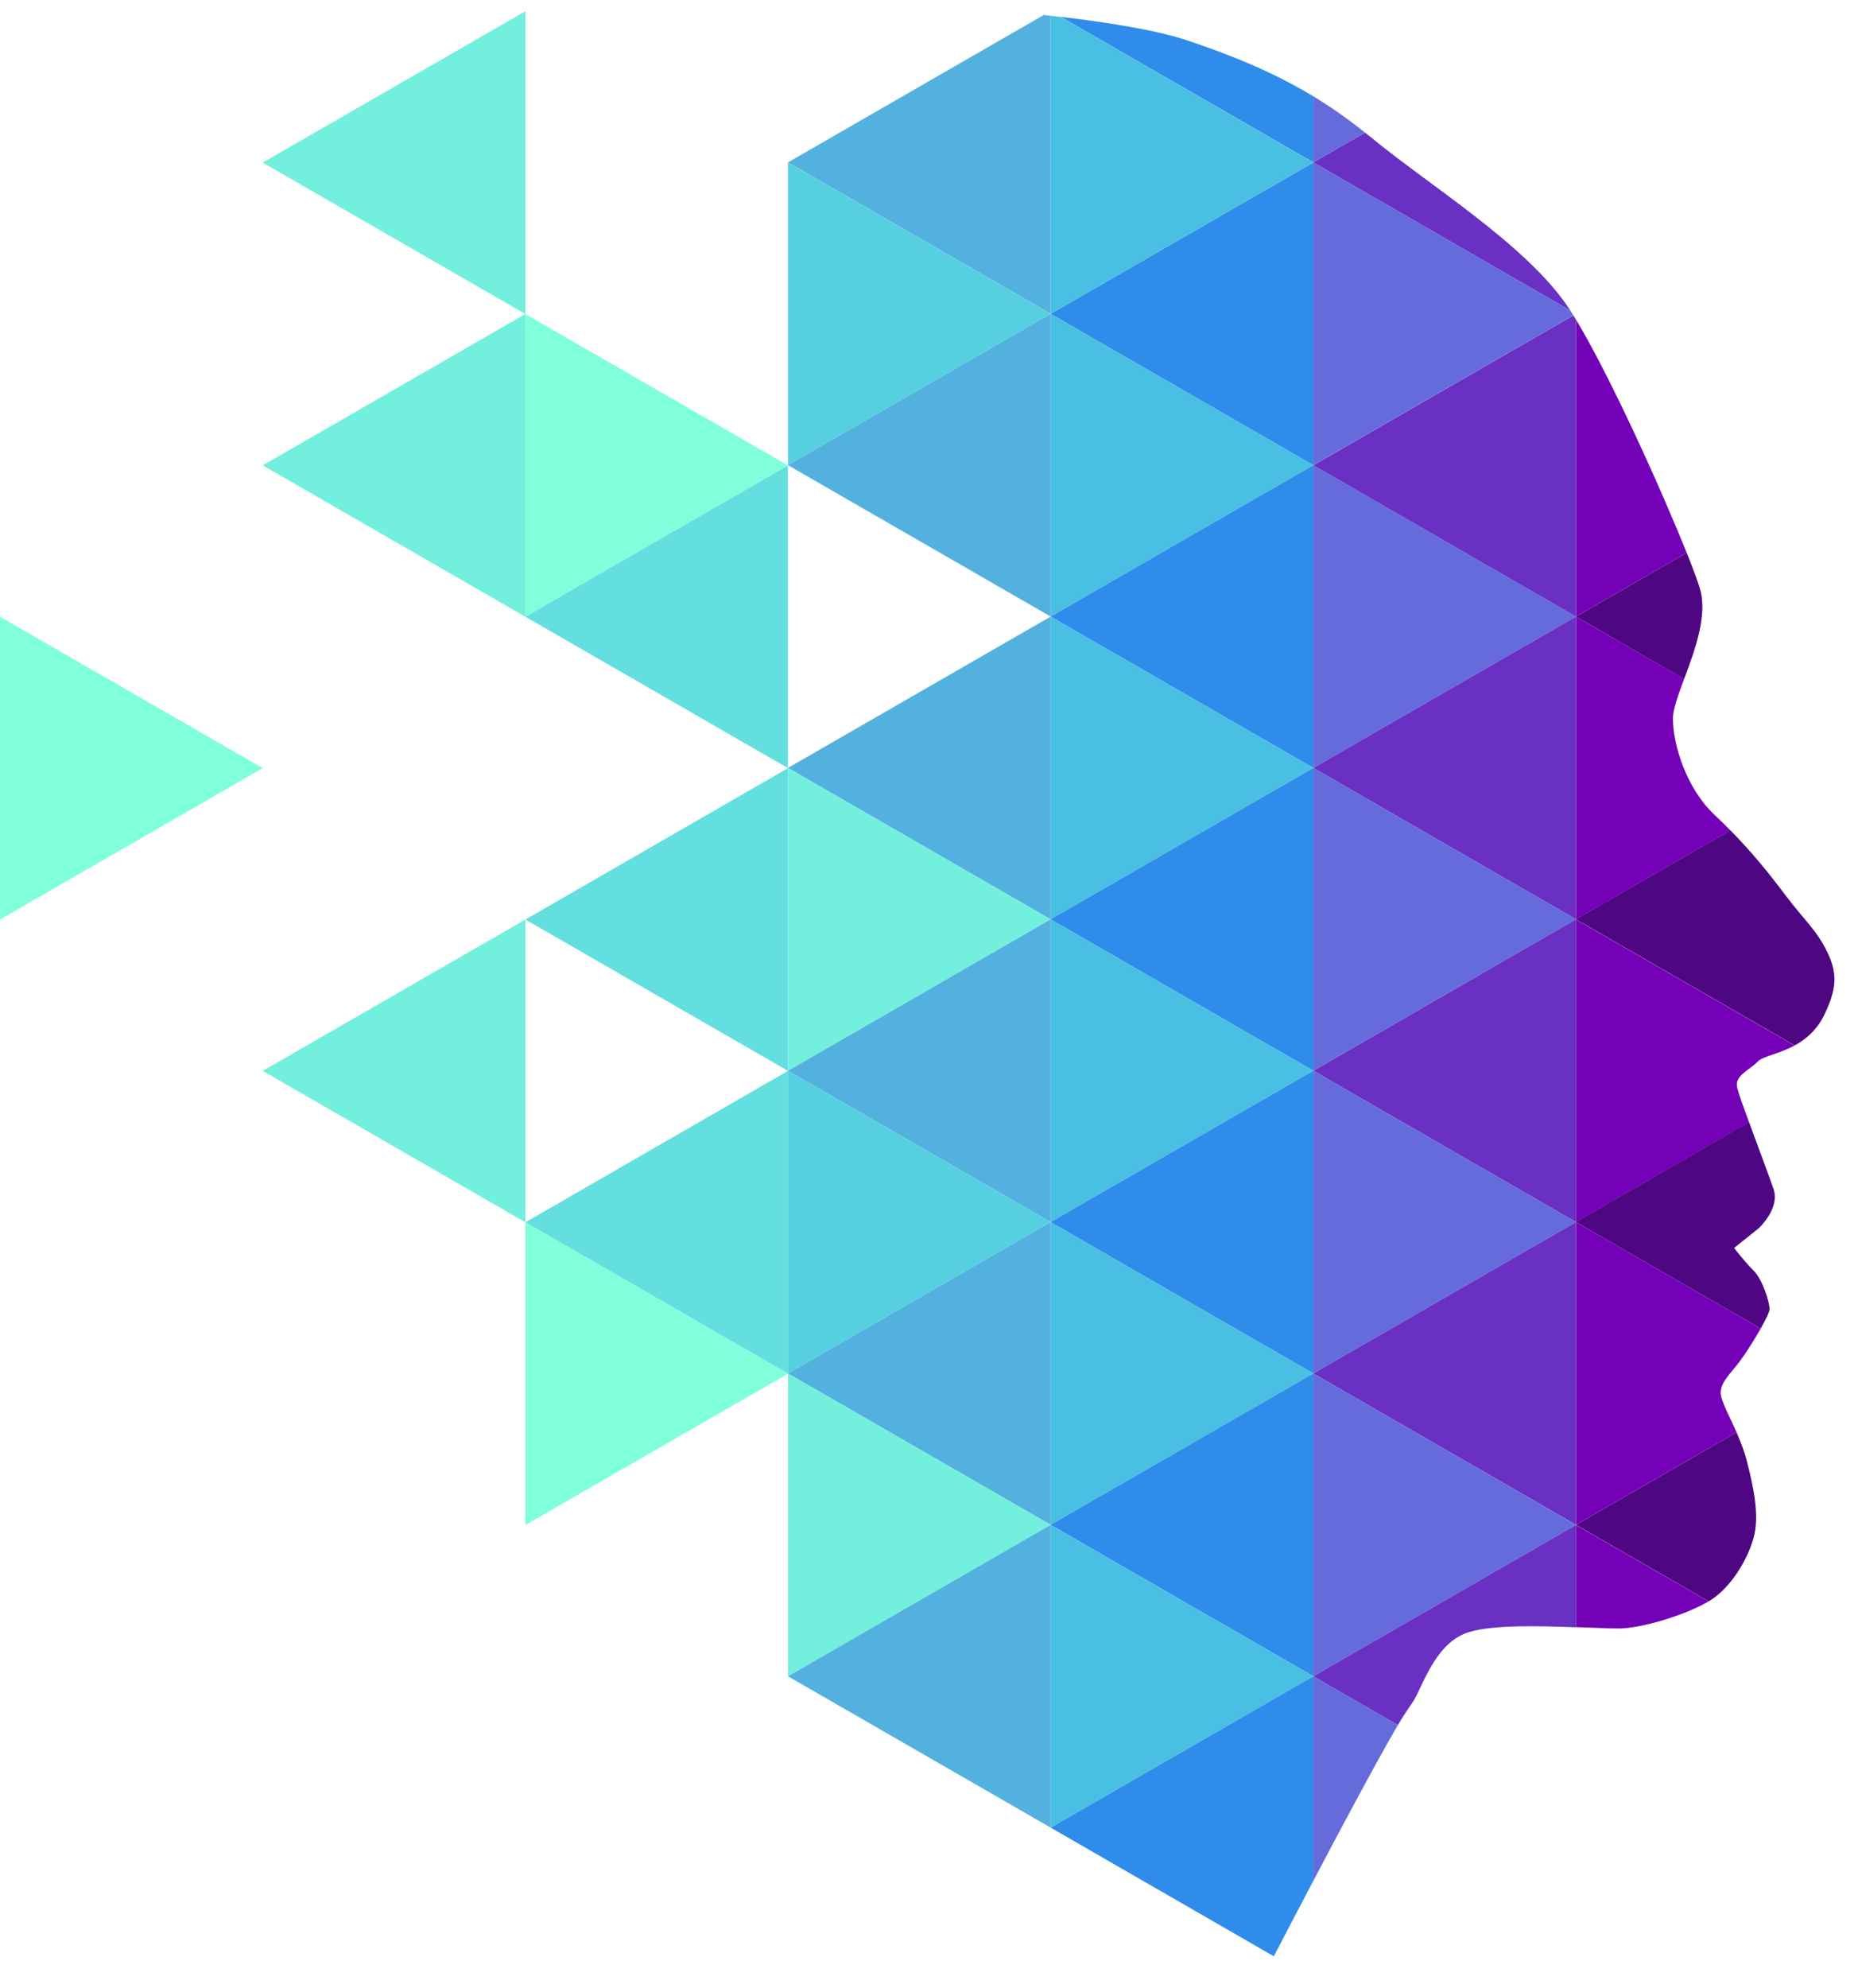<svg width="43" height="46" viewBox="0 0 43 46" fill="none" xmlns="http://www.w3.org/2000/svg">
<path d="M18.236 10.767L12.159 7.266V14.268L18.236 10.767Z" fill="#80FFDB"/>
<path d="M18.236 10.767L12.159 14.268H12.158L18.236 17.771V10.767Z" fill="#64DFDF"/>
<path d="M12.159 21.274L18.236 24.775V17.771L12.158 21.274L12.159 21.272V21.274Z" fill="#64DFDF"/>
<path d="M12.159 28.278H12.158L18.236 31.781V24.775L12.159 28.278Z" fill="#64DFDF"/>
<path d="M12.158 28.278V35.282L18.236 31.781L12.158 28.278Z" fill="#80FFDB"/>
<path d="M12.159 7.265V0.259L6.08 3.762L12.159 7.265Z" fill="#72EFDD"/>
<path d="M12.159 14.268V7.266V7.265H12.158L6.08 10.766L12.158 14.268H12.159Z" fill="#72EFDD"/>
<path d="M12.159 21.272L12.158 21.274L6.08 24.775L12.159 28.278V21.274V21.272Z" fill="#72EFDD"/>
<path d="M0 14.268V21.274L6.08 17.771L0 14.268Z" fill="#80FFDB"/>
<path d="M36.473 14.265L39.035 12.789C38.452 11.332 37.266 8.707 36.473 7.394V14.265Z" fill="#7400B8"/>
<path d="M36.473 14.265L38.976 15.71C39.223 15.046 39.529 14.229 39.339 13.61C39.284 13.429 39.178 13.143 39.036 12.789L36.474 14.265H36.473Z" fill="#4F0682"/>
<path d="M36.473 21.269L40.046 19.211C39.931 19.094 39.813 18.977 39.685 18.857C39.021 18.236 38.717 17.22 38.717 16.626C38.717 16.412 38.837 16.083 38.976 15.708L36.473 14.265V21.267V21.269Z" fill="#7400B8"/>
<path d="M36.473 21.269L41.535 24.186C41.794 24.045 42.056 23.829 42.234 23.449C42.49 22.903 42.536 22.554 42.307 22.064C42.051 21.518 41.773 21.312 41.325 20.716C40.959 20.23 40.563 19.734 40.046 19.209L36.473 21.267V21.269Z" fill="#4F0682"/>
<path d="M36.473 28.273L40.479 25.966C40.346 25.604 40.236 25.295 40.208 25.18C40.133 24.883 40.455 24.784 40.678 24.561C40.808 24.432 41.171 24.384 41.533 24.188L36.471 21.271V28.275L36.473 28.273Z" fill="#7400B8"/>
<path d="M36.473 28.273L40.748 30.737C40.866 30.529 40.953 30.348 40.953 30.285C40.953 30.136 40.803 29.616 40.58 29.392C40.357 29.169 40.133 28.871 40.133 28.871L40.702 28.416C40.702 28.416 41.197 27.963 41.048 27.516C40.956 27.242 40.688 26.537 40.479 25.962L36.473 28.27V28.273Z" fill="#4F0682"/>
<path d="M36.473 35.277L40.189 33.136C40.039 32.797 39.881 32.501 39.835 32.319C39.76 32.022 40.035 31.801 40.257 31.504C40.386 31.334 40.592 31.011 40.748 30.737L36.473 28.273V35.275V35.277Z" fill="#7400B8"/>
<path d="M36.473 35.277L39.544 37.047C39.567 37.033 39.59 37.018 39.612 37.005C40.059 36.708 40.432 36.112 40.58 35.592C40.73 35.071 40.58 34.402 40.43 33.808C40.372 33.579 40.282 33.35 40.188 33.137L36.471 35.279L36.473 35.277Z" fill="#4F0682"/>
<path d="M37.449 37.676C38.018 37.676 39.06 37.339 39.542 37.048L36.471 35.279V37.644C36.889 37.657 37.246 37.676 37.447 37.676H37.449Z" fill="#7400B8"/>
<path d="M36.343 7.185C36.343 7.185 36.333 7.17 36.328 7.162C35.36 5.674 33.051 4.277 31.71 3.161C31.67 3.128 31.63 3.1 31.59 3.068L30.394 3.757L36.343 7.185Z" fill="#6930C3"/>
<path d="M36.413 7.295C36.389 7.256 36.366 7.222 36.343 7.185L30.394 3.757V10.761L36.413 7.293V7.295Z" fill="#656BDB"/>
<path d="M30.394 3.757L31.59 3.068C31.194 2.748 30.796 2.472 30.394 2.228V3.757Z" fill="#656BDB"/>
<path d="M36.473 14.265V7.394C36.453 7.361 36.433 7.328 36.413 7.296L30.394 10.764L36.473 14.267V14.265Z" fill="#6930C3"/>
<path d="M36.473 14.265L30.394 10.762V17.766L36.473 14.265Z" fill="#656BDB"/>
<path d="M36.473 14.265L30.394 17.766L36.473 21.269V14.265V14.264V14.265Z" fill="#6930C3"/>
<path d="M36.471 21.269H36.473L30.394 17.766V24.77L36.471 21.269Z" fill="#656BDB"/>
<path d="M36.473 21.269H36.471L30.394 24.772L36.473 28.273V21.269Z" fill="#6930C3"/>
<path d="M36.473 28.273L30.394 24.772V31.776L36.473 28.273Z" fill="#656BDB"/>
<path d="M30.394 31.776L36.471 35.277H36.473V28.275V28.273L30.394 31.776Z" fill="#6930C3"/>
<path d="M36.473 35.279H36.471L30.394 31.776V38.781L36.473 35.279Z" fill="#656BDB"/>
<path d="M36.473 35.279L30.394 38.781L32.352 39.91C32.533 39.598 32.69 39.399 32.731 39.322C32.982 38.861 33.269 37.966 34.02 37.752C34.606 37.584 35.657 37.619 36.473 37.648V35.282V35.279Z" fill="#6930C3"/>
<path d="M30.394 38.781V43.514C31.056 42.256 31.869 40.735 32.352 39.908L30.394 38.78V38.781Z" fill="#656BDB"/>
<path d="M24.315 7.26V7.261L30.394 10.762V3.759L24.315 7.26Z" fill="#2F8CEA"/>
<path d="M24.315 14.265L30.394 10.762L24.315 7.261V14.264V14.265Z" fill="#48BFE3"/>
<path d="M30.394 2.228C29.472 1.672 28.517 1.282 27.461 0.93C26.737 0.689 25.583 0.511 24.55 0.39L30.394 3.757V2.226V2.228Z" fill="#2F8CEA"/>
<path d="M24.315 7.26L30.392 3.759L24.55 0.392C24.471 0.382 24.393 0.374 24.317 0.365V7.261L24.315 7.26Z" fill="#48BFE3"/>
<path d="M24.315 14.265L30.394 17.766V10.762L24.315 14.265Z" fill="#2F8CEA"/>
<path d="M30.394 17.766L24.315 14.265V21.269L30.394 17.766Z" fill="#48BFE3"/>
<path d="M24.315 21.269L30.394 24.772V17.768V17.766L24.315 21.269Z" fill="#2F8CEA"/>
<path d="M24.315 28.273L30.394 24.772L24.315 21.269V28.273Z" fill="#48BFE3"/>
<path d="M24.315 28.273V28.275L30.394 31.776V24.772L24.315 28.273Z" fill="#2F8CEA"/>
<path d="M30.394 31.776L24.315 28.275V35.277L30.394 31.776Z" fill="#48BFE3"/>
<path d="M24.315 35.277V35.279L30.394 38.78V31.776L24.315 35.277Z" fill="#2F8CEA"/>
<path d="M30.394 38.781L24.315 35.28V42.282L30.394 38.781Z" fill="#48BFE3"/>
<path d="M24.315 42.282L29.48 45.259C29.667 44.9 30.003 44.255 30.394 43.514V38.781L24.317 42.282H24.315Z" fill="#2F8CEA"/>
<path d="M24.315 7.26V0.364C24.262 0.357 24.209 0.352 24.155 0.347L18.236 3.757L24.313 7.258L24.315 7.26Z" fill="#53B1E0"/>
<path d="M24.315 7.26L18.236 3.759V10.762L24.315 7.26Z" fill="#56CFE1"/>
<path d="M24.315 14.264V7.261V7.26L18.236 10.762L24.315 14.264V14.265V14.264Z" fill="#53B1E0"/>
<path d="M24.315 21.269V14.265V14.264V14.265L18.236 17.766L24.315 21.269Z" fill="#53B1E0"/>
<path d="M24.315 21.269L18.236 17.766V24.77L24.315 21.269Z" fill="#72EFDD"/>
<path d="M24.315 28.273V21.269L18.236 24.772L24.315 28.273Z" fill="#53B1E0"/>
<path d="M24.315 28.273L18.236 24.772V31.776L24.315 28.273Z" fill="#56CFE1"/>
<path d="M24.315 35.277V28.275V28.273L18.236 31.776L24.315 35.277Z" fill="#53B1E0"/>
<path d="M24.315 35.279L18.236 31.776V38.781L24.315 35.279Z" fill="#72EFDD"/>
<path d="M24.315 42.282V35.28V35.279L18.236 38.781L24.315 42.282Z" fill="#53B1E0"/>
</svg>
